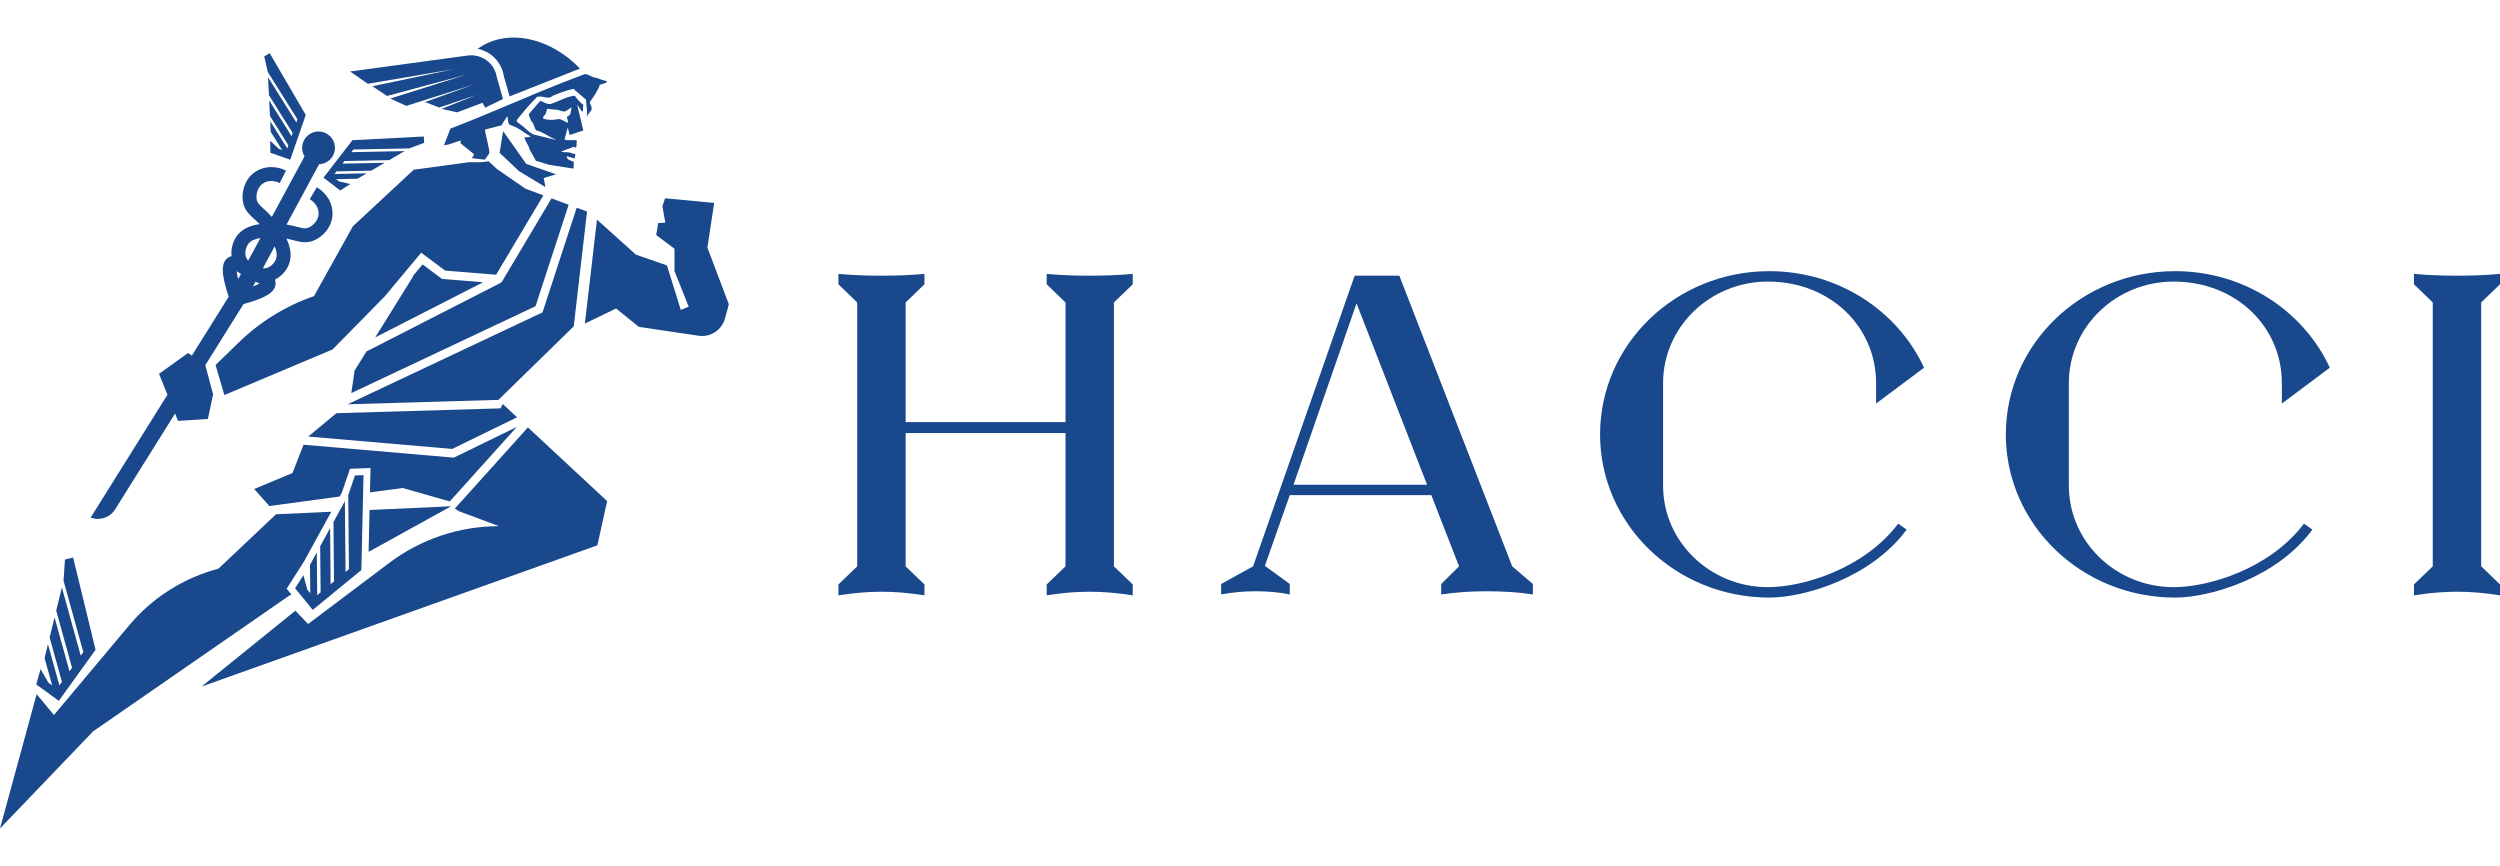 <?xml version="1.0" encoding="UTF-8"?>
<svg xmlns="http://www.w3.org/2000/svg" id="Layer_1" data-name="Layer 1" viewBox="0 0 1920 665.1">
  <defs>
    <style>
      .cls-1 {
        fill: #19488c;
      }
    </style>
  </defs>
  <path class="cls-1" d="M643.9,448.87l14.44-13.93v-202.66l-14.44-13.93v-8.01c11.19,1.04,22.02,1.39,33.22,1.39s21.66-.35,32.86-1.39v8.01l-14.45,13.93v91.93h122.78v-91.93l-14.45-13.93v-8.01c11.2,1.04,22.03,1.39,32.86,1.39s22.03-.35,33.23-1.39v8.01l-14.45,13.93v202.66l14.45,13.93v8.35c-11.2-1.74-22.03-2.78-33.23-2.78s-21.66,1.04-32.86,2.78v-8.35l14.45-13.93v-102.37h-122.78v102.37l14.45,13.93v8.35c-11.2-1.74-22.03-2.78-32.86-2.78s-22.03,1.04-33.22,2.78v-8.35Z"/>
  <path class="cls-1" d="M937.82,448.51l24.56-13.58,78-223.2h34.31l86.67,223.2,15.89,13.58v8.01c-11.92-1.74-23.47-2.43-35.39-2.43s-23.47.7-35.03,2.43v-8.01l13.72-13.58-21.31-54.67h-108.69l-19.14,54.32,19.14,13.93v8.01c-8.67-1.74-17.7-2.43-26-2.43-9.03,0-17.69.7-26.73,2.43v-8.01ZM1095.99,372.26l-54.16-139.28-48.4,139.28h102.56Z"/>
  <path class="cls-1" d="M1228.86,333.61c0-69.3,58.14-125.36,130.01-125.36,52.72,0,98.58,30.29,118.8,74.16l-36.83,27.51v-15.67c0-43.53-35.39-78-83.06-78-44.42,0-80.53,34.82-80.53,78v78.69c0,43.18,36.11,78,80.53,78,26.73,0,73.67-13.93,100.03-48.75l6.5,4.53c-27.45,37.26-78.73,52.23-105.45,52.23-71.86,0-130.01-56.07-130.01-125.36Z"/>
  <path class="cls-1" d="M1540.48,333.61c0-69.3,58.14-125.36,130.01-125.36,52.72,0,98.58,30.29,118.8,74.16l-36.83,27.51v-15.67c0-43.53-35.39-78-83.06-78-44.42,0-80.53,34.82-80.53,78v78.69c0,43.18,36.11,78,80.53,78,26.73,0,73.67-13.93,100.03-48.75l6.5,4.53c-27.45,37.26-78.73,52.23-105.45,52.23-71.86,0-130.01-56.07-130.01-125.36Z"/>
  <path class="cls-1" d="M1905.55,434.93l14.45,13.93v8.35c-11.2-1.74-22.03-2.78-32.86-2.78s-22.03,1.04-33.22,2.78v-8.35l14.44-13.93v-202.66l-14.44-13.93v-8.01c11.19,1.04,22.02,1.39,33.22,1.39s21.66-.35,32.86-1.39v8.01l-14.45,13.93v202.66Z"/>
  <path class="cls-1" d="M74.86,398.5c5.36.12,10.57-2.54,13.55-7.3l46.04-73.61.91,2.26.91,2.26.46,1.14,22.92-1.47,4.03-18.9-4.61-17.23-.69-2.61-.7-2.59,29.36-46.95c17.76-4.8,24.75-9.42,24.63-16.08-.02-.99-.19-1.87-.49-2.68,4.88-2.45,8.95-6.91,10.85-12.09,2.48-6.81.69-13.6-2.08-19.4,2.04.4,3.86.86,5.57,1.31,2.77.72,5.48,1.41,8.33,1.48,2.56.06,5.24-.39,8.22-1.81,5.94-2.83,12.99-9.69,13.31-19.7.27-8.25-4.36-16.19-12.08-20.72l-5.4,9.22c4.33,2.54,6.94,6.82,6.8,11.15-.16,4.85-3.86,8.78-7.23,10.4-1.18.56-2.2.8-3.41.78-1.46-.03-3.2-.45-5.86-1.15-2.22-.58-4.89-1.27-8.15-1.78l25.02-46.3c4.71-.17,9.2-2.96,11.21-7.75,2.25-5.39.39-11.82-4.43-15.14-2.13-1.49-4.54-2.22-6.92-2.27-4.57-.1-9.04,2.3-11.36,6.6-2.21,4.08-1.92,8.83.32,12.52l-25.11,46.46c-2.36-2.64-4.53-4.63-6.32-6.24-3.7-3.37-4.99-4.68-5.39-7.55-.49-3.71.77-8.96,4.74-11.75,1.96-1.37,4.36-2.04,6.88-1.99,2.05.05,4.15.57,6.18,1.56l4.74-9.57c-3.43-1.71-7.09-2.59-10.67-2.68-4.77-.11-9.43,1.2-13.29,3.92-8.19,5.75-10.05,15.41-9.18,21.93.93,6.88,4.75,10.35,8.79,14.03,1.3,1.19,2.69,2.44,4.14,3.93-6.37.85-13.03,3.08-17.36,8.88-3.31,4.43-4.81,10.29-4.18,15.72-.83.19-1.67.53-2.51,1.05-5.7,3.6-5.67,12.15.27,30.1l-28.23,45.18-1.64-1.1-1.29-.88-.86.61-21.46,15.4,4.64,11.52.92,2.26.91,2.27-58.98,94.36c1.72.66,3.49.99,5.23,1.03ZM210.96,189.2c1.42,3.35,2.12,6.74,1.03,9.74-.95,2.61-3.63,5.87-7.26,6.87-.79.22-1.61.3-2.44.29-.14,0-.3,0-.46-.02l9.13-16.87ZM194.33,219.98l1.96-3.62c.06.03.13.07.21.1.87.4,1.89.86,2.78,1.31-1.04.58-2.62,1.33-4.95,2.21ZM190.62,187.4c2.02-2.71,5.52-3.99,9.35-4.58l-9.4,17.41c-.75-.9-1.36-1.9-1.72-3.01-1.15-3.58.11-7.6,1.78-9.82ZM184.46,209.95c.21.14.41.27.62.4l-2.21,4.1c-.67-2.84-.95-4.79-1.04-6.11.87.51,1.81,1.11,2.63,1.61Z"/>
  <polygon class="cls-1" points="205.66 55.29 228.43 91.62 227.6 94.02 205.85 59.34 206.54 73.07 224.77 102.16 223.94 104.57 206.73 77.11 207.32 89.03 221.49 111.64 220.66 114.04 207.53 93.08 207.93 101.27 216.67 115.22 214.07 114.29 207.51 108.12 207.67 117.34 214.64 119.75 222.91 122.67 234.82 88.29 207.14 40.85 202.87 43.35 203.01 43.59 205.66 55.29"/>
  <polygon class="cls-1" points="255.4 141.78 261.24 146.29 269.05 141.37 260.27 139.26 258.09 137.6 274.54 137.28 281.62 133.13 256.89 133.61 258.44 131.6 285.12 131.08 295.41 125.03 263.02 125.68 264.57 123.67 298.91 122.98 310.76 116.03 269.83 116.85 271.39 114.83 314.25 113.98 325.48 109.79 325.77 109.77 325.51 104.83 270.67 107.66 248.43 136.47 255.4 141.78"/>
  <path class="cls-1" d="M543.27,190.12l5.23-34.27-37.73-3.57-2.06,6.2,2.27,12.55-5.44.24-1.6,9.23,14.08,10.53v17.16l10.92,27.36-6.1,2.43-10.62-34.14-23.83-8.26-29.92-26.9-9.28,79.79,23.96-11.55,17.52,14.14,45.88,6.78c9.11,1.34,17.77-4.32,20.2-13.18l3.01-10.95-16.48-43.58Z"/>
  <polygon class="cls-1" points="389.54 313.46 386.13 310.28 385.09 312.33 384.45 313.62 258.37 317.33 236.74 335.26 347.28 344.78 375.72 330.91 375.72 330.9 394.95 321.53 397.09 320.48 389.54 313.46"/>
  <path class="cls-1" d="M403.93,329.92l-50.16,55.72h-.01l-4.46,4.97,3.11,1.98,30.8,11.51c-15.19,0-30.2,2.47-44.42,7.23-14.23,4.77-27.7,11.82-39.83,20.96l-62.35,46.96-9.76-10.24-72.12,58.29,304.07-108.5,7.48-33.96-60.85-56.59-1.5,1.67Z"/>
  <path class="cls-1" d="M223.76,456.58l-1.2-1.46-2.41-2.96,2.04-3.21,6.37-10,4.98-7.83,5.16-9.41,3.77-6.89,6.43-11.72,5.52-10.09-42.44,1.95-44.2,41.77c-13.4,3.54-26.1,9.11-37.67,16.44-11.58,7.35-22.03,16.47-30.92,27.09l-57.75,68.89-13.3-16.02L0,636.27l71.56-74.63,150.33-104.02,1.87-1.04Z"/>
  <polygon class="cls-1" points="283.83 391.67 283.09 423.81 342.42 391.05 346.49 388.8 336.17 389.28 283.83 391.67"/>
  <polygon class="cls-1" points="45.17 538.25 73.38 499.03 56.17 428.18 49.78 429.74 49.87 430.11 48.8 445.99 63.99 500.84 62.02 503.58 47.52 451.21 43.17 468.93 55.34 512.86 53.37 515.6 41.89 474.15 38.11 489.54 47.57 523.67 45.6 526.41 36.83 494.76 34.24 505.34 40.07 526.4 37.12 524.24 31.12 513.89 27.82 525.68 35.77 531.39 45.17 538.25"/>
  <polygon class="cls-1" points="324.52 203.07 317.12 211.94 317.12 212.53 288.17 259.12 370.99 216.77 339.46 214.23 324.52 203.07"/>
  <polygon class="cls-1" points="352.16 377.61 396.92 327.88 370.82 340.6 370.82 340.61 348.51 351.48 347.62 351.4 233.14 341.55 224.61 363.3 195.21 375.56 206.87 388.63 260.84 381.33 260.86 381.33 262.63 378.08 267.63 363.44 268.78 360.02 272.41 359.89 278.98 359.66 279.18 359.64 279.19 359.64 284.55 359.45 284.43 365.02 284.13 378.17 309.22 374.77 345.43 385.09 352.13 377.65 352.16 377.61"/>
  <path class="cls-1" d="M272.32,284.61l-2.52,17.27,141.5-66.72,25.44-77.92-13.17-4.88-37.98,63.79c-.26.43-.63.8-1.05,1.06-.12.07-.22.13-.34.18l-102.76,52.53-9.12,14.68Z"/>
  <polygon class="cls-1" points="450.84 162.46 442.9 159.53 416.67 239.89 266.94 310.5 382.8 307.1 440.63 250.62 450.84 162.46"/>
  <path class="cls-1" d="M417.29,150.05l-36.28,60.95-39.13-3.18-18.29-13.64-.14-.11-6.25,7.5-21.39,25.68-.05.08-40.33,41.03-83.13,35.03-6.74-23.1,17.91-17.39c8.18-7.96,17.23-14.97,26.88-20.92,9.67-5.95,20-10.84,30.82-14.57l29.84-53.62,46.77-43.48,43.04-5.82c.14.03.24.08.41.08,2.69,0,5.35.11,8.02-.03h.03c.16,0,.3-.03.46-.03.62-.03,1.28-.08,1.9-.16,1.2-.11,2.39-.3,3.61-.49l6.68,6.14.03.03h.03l21.55,14.89,13.75,5.11Z"/>
  <path class="cls-1" d="M445.44,52.66l-54.08,21.36-4.48-15.82c-1.77-10.63-9.81-18.7-20.05-20.68,2.39-1.74,5.05-3.32,8.02-4.65,21.41-9.57,49.68-1.82,70.6,19.78Z"/>
  <polygon class="cls-1" points="404.16 125.9 386.41 100.71 383.68 117.37 398.68 131.5 418.93 143.71 417.55 136.74 427.05 133.86 404.16 125.9"/>
  <path class="cls-1" d="M413.69,316.19s-.03-.09-.05-.13c-.03-.07-.07-.13-.11-.18.07.11.12.21.16.32Z"/>
  <polygon class="cls-1" points="235.3 450.22 233 441.78 226.64 451.78 228.45 453.99 232.84 459.35 240.16 468.41 277.52 437.8 277.77 426.76 278.56 391.91 278.7 385.53 278.8 381.46 278.86 378.88 279.18 364.9 272.59 365.14 267.45 380.21 267.45 380.43 267.48 383.22 267.52 387.04 267.57 392.42 267.94 432.19 267.98 437.11 265.38 439.26 265.33 433.63 264.94 392.54 264.9 387.4 264.88 384.93 263.41 387.61 260.59 392.73 256.1 400.91 256.44 438.53 256.52 446.5 253.92 448.64 253.84 439.97 253.52 405.63 245.9 419.52 246.13 444.22 246.23 454.94 243.61 457.08 243.51 445.68 243.31 424.24 238.08 433.79 238.21 448.6 238.28 455.65 235.99 452.79 235.3 450.22"/>
  <path class="cls-1" d="M369.73,124.53c-.16,0-.3.03-.46.03l1.74.79c.08-.03.3-.44.62-.98-.62.08-1.28.14-1.9.16Z"/>
  <path class="cls-1" d="M466.17,62.47c-2.88-.73-5.63-1.79-8.4-2.74-.6-.22-1.28-.14-1.87-.35-1.98-.68-4.21-2.26-6.58-2.55-22.77,8.4-45.08,18.02-67.47,27.39-4.02,1.69-8.04,3.37-12.07,5.03-7.91,3.26-15.84,6.47-23.83,9.54l-4.97,12.77c4.73-.27,8.78-2.85,13.34-3.64.11.08-1.28,1.11-.3,2.36l9.89,8.04c.76.82-1.82,2.74-1.39,3.15,0,0,9.38,1.21,10,1.13.52-1.01.35-.72.57-1.1,1.49-2.39,3.26-3.12,2.55-6.33-.46-2.12-.84-4.02-1.25-6.17-.24-1.25-2.2-9.1-1.9-9.48l12.69-3.29c1.14-2.2,2.61-4.05,3.89-6.2.16-.27-.16-.6.65-.46.46,1.36.3,4.97,1.28,5.92.6.6,4,1.58,5.03,2.12,3.29,1.69,6.52,4.05,9.48,6.03.52.33,1.41.68,2.01.9.54.71-3.91.87-4.29.98-.38.11-.57-.19-.43.46.33,1.33,2.28,4.62,2.99,6.14.41.84.76,1.69.9,2.58l4.89,8.78,10.03,3.07,18.89,2.96.16-5.24c-2.23-1.11-5.41-1.25-5.43-4.32l6.09,1.77.6-3.42c-1.55.03-3.02-.87-4.37-1.14-1.74-.38-3.04-.19-4.7-.33-.35-.03-1.77-.11-1.82-.54l9.59-3.53c3.32,1.98,1.6-2.2,2.39-4.02.11-.41-.05-.62-.3-.9-.71-.73-8.4.57-9.1-.9l2.23-8.48c.46-.08.46.54.57.87.3.98.98,4.37.98,4.37l10.57-3.48-4.76-20.08,3.12,4.73c.71.79,1.33,1.22,1.41-.14.08-1.44-.05-2.85.27-4.29-2.58-1.66-4.54-4.1-6.28-6.58-.41-.3-.73-.3-1.2-.24-6.11.79-11.63,4.35-17.23,6.11-2.64.84-5.95-1.39-8.34-2.34l-8.59,9.97c-.16.35-.27.65-.19,1.03.05.35,1.52,4.21,1.71,4.54.3.49.87.57,1.25,1.28.57.98,1.93,5.3,2.55,5.82,4.7,1.28,8.72,3.99,12.91,6.28.54.3,1.55.08,1.82,1.03l-16.33-3.97c-3.51-1.39-5.6-3.94-8.26-6.2-1.28-1.11-3.94-2.72-4.89-3.78-.87-.9,1.66-3.23,2.36-4.16,2.77-3.56,6.14-7.47,9.27-10.84,1.28-1.33,2.72-2.55,3.89-3.99.62-.3,2.26-.22,3.04-.19,1.71.08,5.08,1.06,6.63.76.71-.16,2.04-1.25,2.85-1.6,4.92-2.07,10.14-3.97,15.33-5.16l9.67,8.23.98,10.11-.43,2.96c.82-1.58,3.42-4.02,3.8-5.6.49-1.9-1.63-4.38-1.25-5.73,2.8-3.64,5.14-7.58,7.17-11.66.22-.43.16-.92.3-1.39,1.47-.54,3.78-.95,5.08-1.79.41-.24.68-.3.54-.87ZM424.73,92.06c-.73.05-3.78-.11-4.46-.22-.3-.03-2.55-.57-2.66-.62-1.77-.98,1.06-2.88,1.41-3.61.3-.57,1.06-3.99,1.25-4.13,2.5.6,5.22.49,7.75.87,1.39.22,4.21,1.39,5.35,1.28,1.69-.19,3.99-2.47,5.71-3.1-.6,1.69-.54,4.29-1.55,5.76-.52.76-1.71.73-2.12,1.66l.98,4.16c-.6.54-4.92-2.28-6.09-2.55-1.49-.35-4.08.41-5.57.52Z"/>
  <path class="cls-1" d="M381.56,59.36c-1.63-10.82-11.57-18.19-22.52-16.7l-90.17,12.23,13.61,9.44,65.84-11.17-62.33,13.07,11.22,7.46,60.46-16.26-57.93,18.25,12.29,5.63,51.8-16.41-37.42,13.46,10.9,4.22,28.43-9.63-26.65,10.64,11.89,2.67,19.64-7.34,1.95,3.79,13.72-6.7-4.71-16.65Z"/>
</svg>
